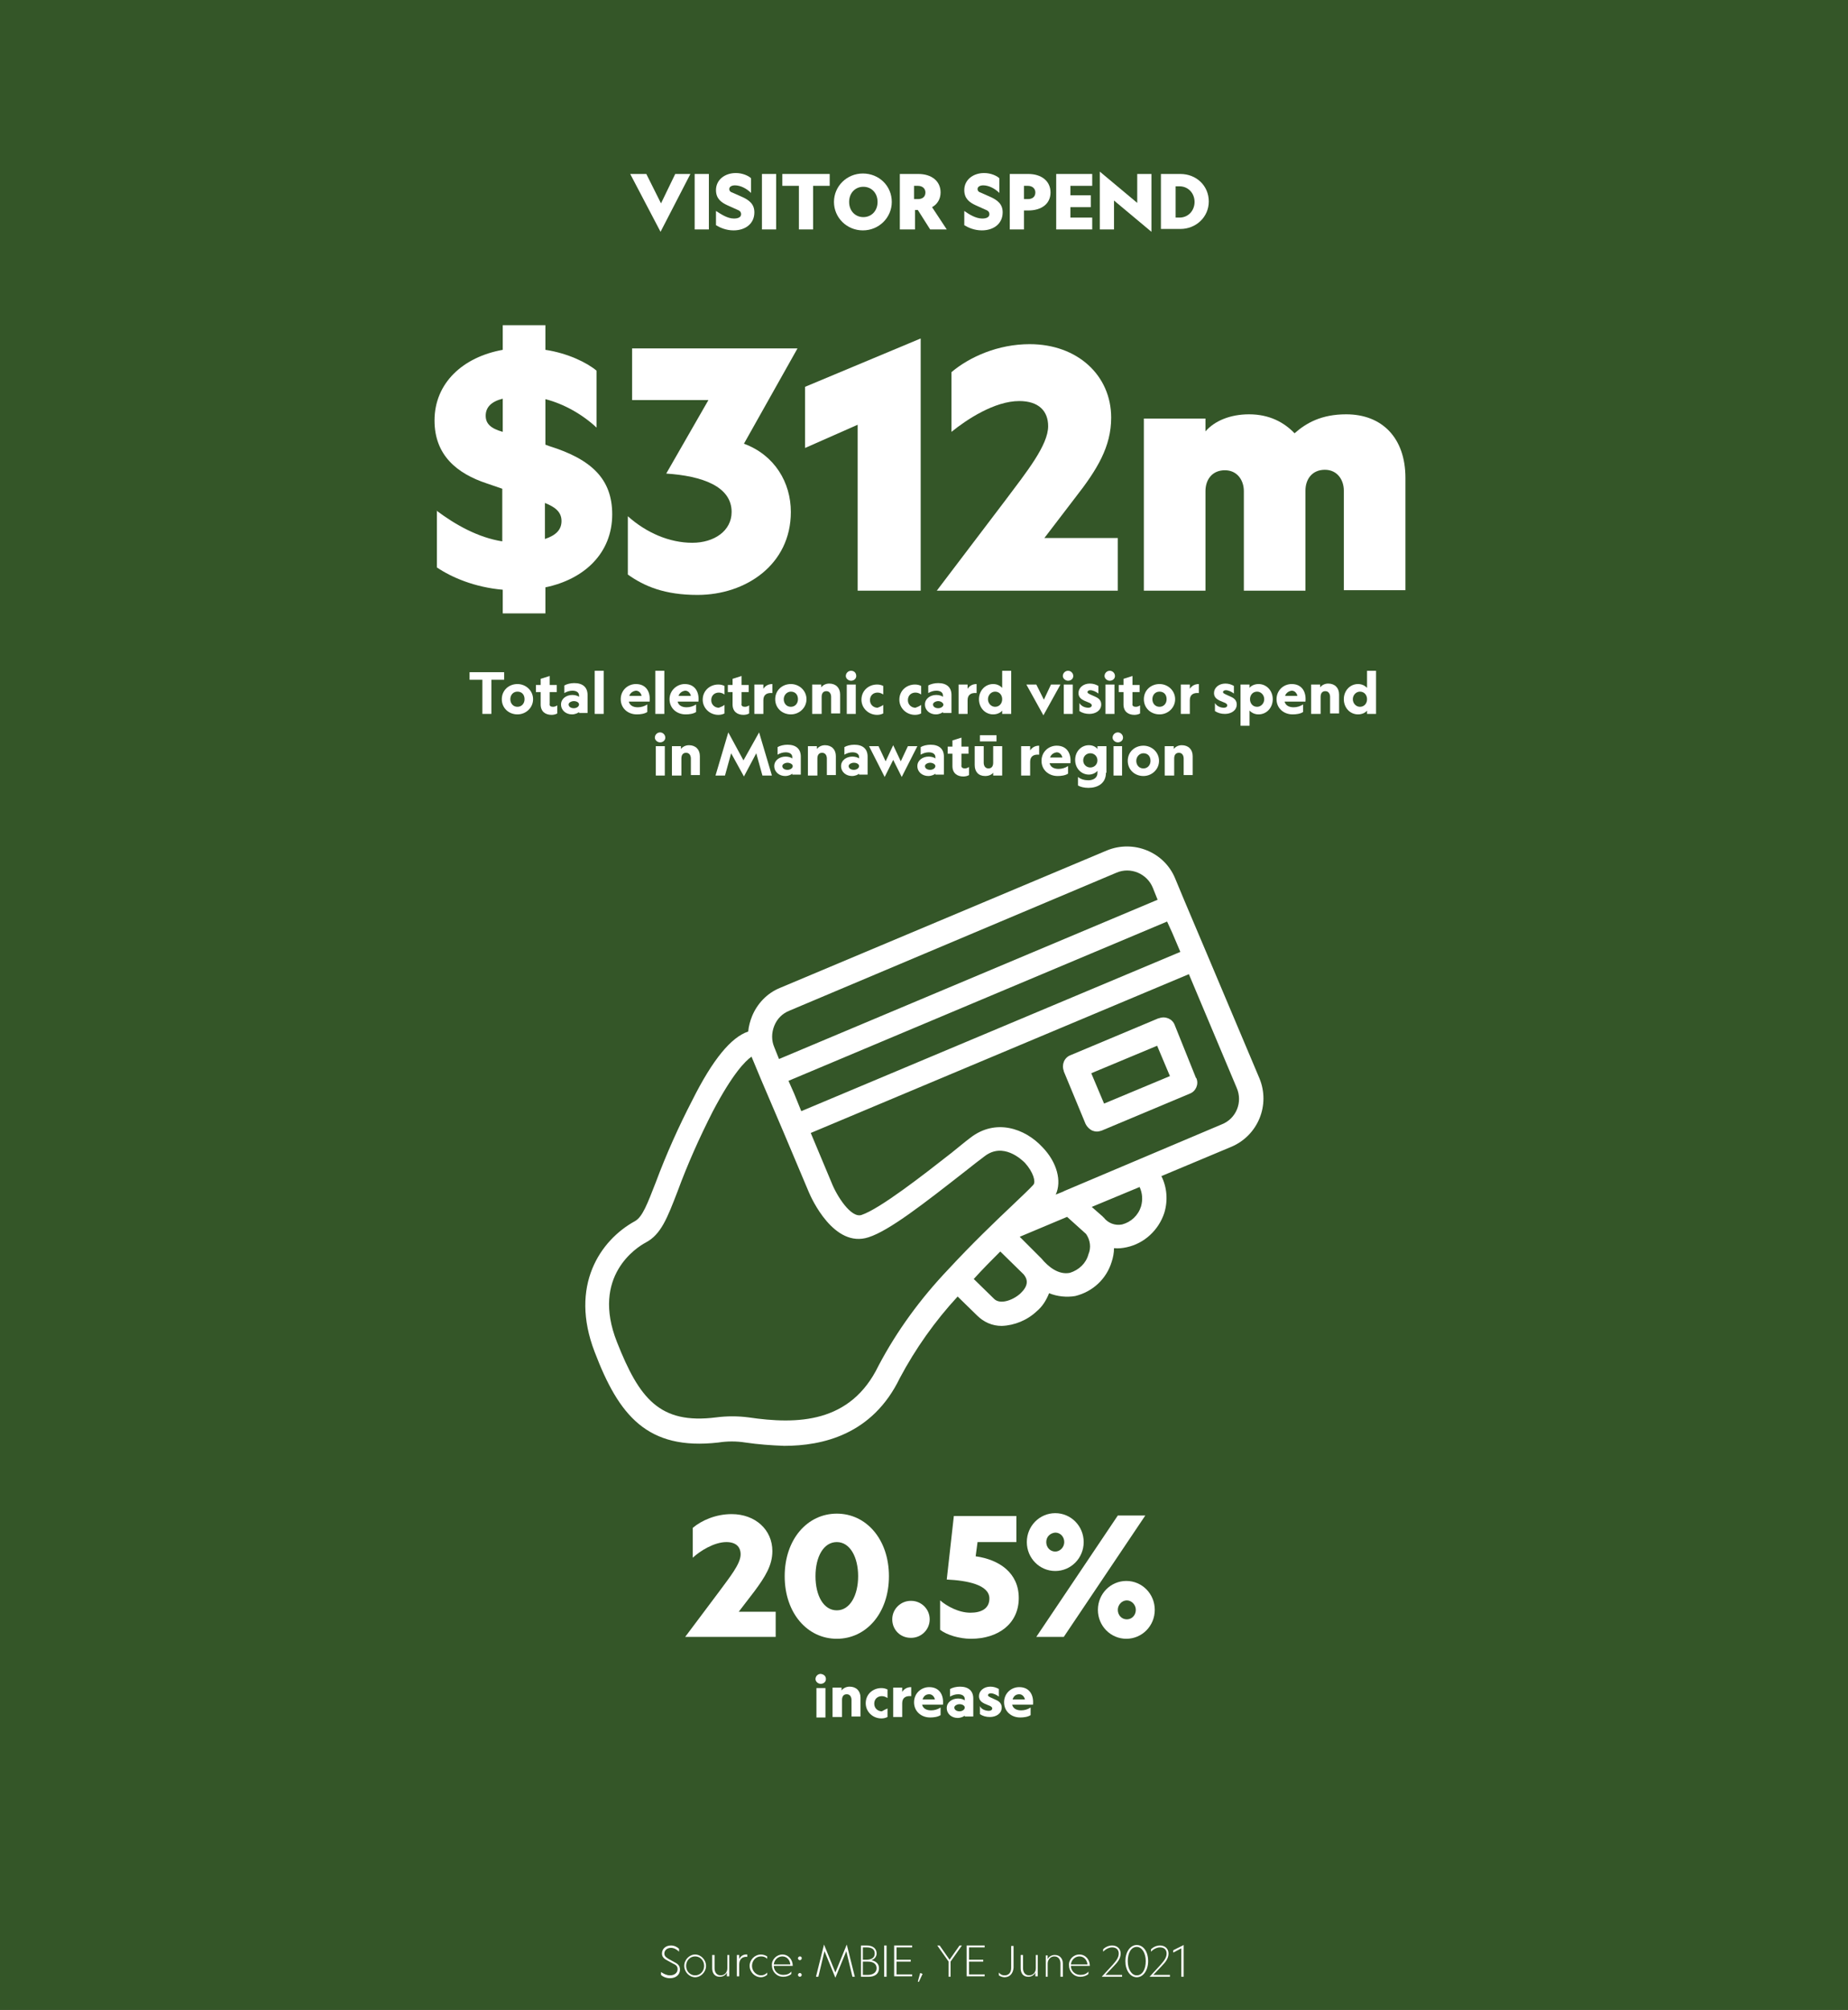 <?xml version="1.0" encoding="utf-8"?>
<!-- Generator: Adobe Illustrator 26.0.1, SVG Export Plug-In . SVG Version: 6.00 Build 0)  -->
<svg version="1.1" id="Layer_1" xmlns="http://www.w3.org/2000/svg" xmlns:xlink="http://www.w3.org/1999/xlink" x="0px" y="0px"
	 viewBox="0 0 390 424" style="enable-background:new 0 0 390 424;" xml:space="preserve">
<rect x="0" y="0" width="390" height="424" fill="#808080" stroke="none"/>
<style type="text/css">
	.st0{clip-path:url(#SVGID_00000114034762652358859490000016281493060487600312_);fill:#345628;}
	.st1{enable-background:new    ;}
	.st2{fill:#FFFFFF;}
</style>
<g>
	<g>
		<g>
			<defs>
				<rect id="SVGID_1_" width="390" height="424"/>
			</defs>
			<clipPath id="SVGID_00000181056143397305308170000015966554180770235043_">
				<use xlink:href="#SVGID_1_"  style="overflow:visible;"/>
			</clipPath>
			<polygon style="clip-path:url(#SVGID_00000181056143397305308170000015966554180770235043_);fill:#345628;" points="-0.6,-0.5 
				-0.6,424 390.6,424 390.6,-0.5 			"/>
		</g>
	</g>
	<g class="st1">
		<path class="st2" d="M92.1,107.7c4,3,8.8,5.7,13.9,6.5v-11.1l-3.2-1.1c-6.4-2.1-11.1-6-11.1-13.3c0-7.9,6-13.4,14.4-14.9v-5.2h9
			v5.2c4.7,0.7,8.8,2.7,10.8,4.4v12c-3-2.8-6.9-5-10.8-6v9.6l0.8,0.3c9,2.8,13.3,7,13.3,14.4c0,8.2-5.9,13.7-14.1,15.4v5.5h-9v-5
			c-5.9-0.5-10.8-2.6-13.9-4.7V107.7z M106.1,91.1v-7c-2.4,0.6-3.6,1.8-3.6,3.6C102.5,89.4,103.6,90.4,106.1,91.1z M115,106.1v7.6
			c2.4-0.8,3.5-2,3.5-3.8C118.5,107.9,117,106.9,115,106.1z"/>
		<path class="st2" d="M133.5,73.5h34.8L157,93.6c6.5,2.4,9.9,8.2,9.9,14.4c0,11.1-9.5,17.5-19.7,17.5c-6.9,0-11.2-1.8-14.7-4.3
			v-12.3c3.9,3.5,8.8,5.6,13.6,5.6c4.6,0,8.3-2.5,8.3-6.5c0-5.4-6.2-7.6-13.8-8.1l8.9-15.5h-16.1V73.5z"/>
		<path class="st2" d="M194.3,124.6H181v-35l-11.1,4.9V81.6l24.4-10.2V124.6z"/>
		<path class="st2" d="M235.9,113.7v10.9h-38.2l14.5-19.1c4.5-6,9-11.6,9-15.6c0-3.2-2-5.3-6.1-5.3c-5.2,0-11.1,3.9-14.3,6.5V78.5
			c3.8-3.2,9.8-5.9,16.5-5.9c10.1,0,17.2,6.6,17.2,15.5c0,6.1-2.9,10.9-7.6,16.9l-6.5,8.5H235.9z"/>
		<path class="st2" d="M275.5,124.6h-13v-21c0-2.3-1.4-4.4-4-4.4c-2.7,0-4.1,2-4.1,4.4v21h-13V88.3h13v2.7c1.9-2.2,5.2-3.6,9.2-3.6
			c4.3,0,7.4,1.7,9.6,4c2.5-2.2,5.7-4,10.9-4c7.6,0,12.5,5,12.5,13.4v23.7h-13v-21c0-2.3-1.4-4.4-4-4.4c-2.7,0-4.1,2-4.1,4.4V124.6z
			"/>
	</g>
	<g class="st1">
		<path class="st2" d="M103.7,143.4v7.2h-1.9v-7.2h-2.7v-1.6h7.3v1.6H103.7z"/>
	</g>
	<g class="st1">
		<path class="st2" d="M105.9,147.5c0-1.9,1.5-3.2,3.3-3.2c1.8,0,3.3,1.4,3.3,3.2s-1.5,3.2-3.3,3.2
			C107.4,150.7,105.9,149.4,105.9,147.5z M107.7,147.5c0,0.9,0.6,1.6,1.5,1.6c0.9,0,1.5-0.7,1.5-1.6c0-1-0.6-1.6-1.5-1.6
			C108.3,145.9,107.7,146.6,107.7,147.5z"/>
		<path class="st2" d="M116.7,149.1c0.3,0,0.6-0.1,0.9-0.3v1.7c-0.3,0.2-0.8,0.3-1.2,0.3c-1.3,0-2.3-0.7-2.3-2.2v-2.6h-1v-1.5h1
			v-1.3l1.9-0.6v1.9h1.5v1.5h-1.5v2.4C115.9,148.9,116.2,149.1,116.7,149.1z"/>
		<path class="st2" d="M122.2,150.2c-0.2,0.2-0.8,0.5-1.5,0.5c-1.2,0-2.3-0.8-2.3-2.1c0-1.2,1.1-2,2.4-2c0.6,0,1.2,0.2,1.4,0.4v-0.3
			c0-0.6-0.5-1-1.4-1c-0.6,0-1.2,0.2-1.7,0.5v-1.6c0.5-0.3,1.3-0.5,2.1-0.5c1.8,0,2.8,0.9,2.8,2.5v3.8h-1.8V150.2z M121.1,147.9
			c-0.5,0-1.1,0.3-1.1,0.7c0,0.5,0.5,0.8,1.1,0.8c0.5,0,1.1-0.3,1.1-0.8C122.2,148.2,121.7,147.9,121.1,147.9z"/>
		<path class="st2" d="M127.4,141.5v9.1h-1.9v-9.1H127.4z"/>
		<path class="st2" d="M134.2,144.3c2.2,0,3.1,1.7,2.9,3.7h-4.4c0.2,0.8,0.9,1.2,1.9,1.2c0.7,0,1.4-0.2,2-0.6v1.6
			c-0.6,0.4-1.5,0.5-2.2,0.5c-1.9,0-3.4-1.3-3.4-3.2S132.5,144.3,134.2,144.3z M132.8,146.8h2.6c-0.1-0.5-0.5-1.1-1.2-1.1
			C133.5,145.8,133,146.2,132.8,146.8z"/>
		<path class="st2" d="M140.2,141.5v9.1h-1.9v-9.1H140.2z"/>
		<path class="st2" d="M144.5,144.3c2.2,0,3.1,1.7,2.9,3.7h-4.4c0.2,0.8,0.9,1.2,1.9,1.2c0.7,0,1.4-0.2,2-0.6v1.6
			c-0.6,0.4-1.5,0.5-2.2,0.5c-1.9,0-3.4-1.3-3.4-3.2S142.9,144.3,144.5,144.3z M143.2,146.8h2.6c-0.1-0.5-0.5-1.1-1.2-1.1
			C143.9,145.8,143.4,146.2,143.2,146.8z"/>
		<path class="st2" d="M152.9,148.7v1.8c-0.4,0.2-0.8,0.3-1.3,0.3c-1.8,0-3.3-1.4-3.3-3.2c0-1.9,1.5-3.2,3.3-3.2
			c0.5,0,0.9,0.1,1.3,0.3v1.8c-0.3-0.2-0.7-0.4-1.2-0.4c-0.9,0-1.6,0.6-1.6,1.6c0,1,0.8,1.6,1.6,1.6
			C152.2,149.1,152.5,149,152.9,148.7z"/>
		<path class="st2" d="M157.2,149.1c0.3,0,0.6-0.1,0.9-0.3v1.7c-0.3,0.2-0.8,0.3-1.2,0.3c-1.3,0-2.3-0.7-2.3-2.2v-2.6h-1v-1.5h1
			v-1.3l1.9-0.6v1.9h1.5v1.5h-1.5v2.4C156.4,148.9,156.7,149.1,157.2,149.1z"/>
		<path class="st2" d="M163,146.2c-1.1-0.1-1.9,0.3-1.9,1.5v2.9h-1.9v-6.2h1.9v0.9c0.4-0.6,1-1,1.9-1V146.2z"/>
	</g>
	<g class="st1">
		<path class="st2" d="M163.6,147.5c0-1.9,1.5-3.2,3.3-3.2c1.8,0,3.3,1.4,3.3,3.2s-1.5,3.2-3.3,3.2
			C165.1,150.7,163.6,149.4,163.6,147.5z M165.4,147.5c0,0.9,0.6,1.6,1.5,1.6c0.9,0,1.5-0.7,1.5-1.6c0-1-0.6-1.6-1.5-1.6
			C166.1,145.9,165.4,146.6,165.4,147.5z"/>
		<path class="st2" d="M173.3,150.6h-1.9v-6.2h1.9v0.6c0.3-0.4,0.9-0.8,1.7-0.8c1.4,0,2.3,0.9,2.3,2.3v4h-1.9v-3.5
			c0-0.6-0.3-1.2-1-1.2c-0.7,0-1,0.5-1,1.2V150.6z"/>
		<path class="st2" d="M180.7,142.6c0,0.6-0.5,1-1.1,1h0c-0.6,0-1.1-0.5-1.1-1c0-0.6,0.5-1.1,1.1-1.1h0
			C180.3,141.5,180.7,142,180.7,142.6z M180.6,144.4v6.2h-1.9v-6.2H180.6z"/>
		<path class="st2" d="M186.4,148.7v1.8c-0.4,0.2-0.8,0.3-1.3,0.3c-1.8,0-3.3-1.4-3.3-3.2c0-1.9,1.5-3.2,3.3-3.2
			c0.5,0,0.9,0.1,1.3,0.3v1.8c-0.3-0.2-0.7-0.4-1.2-0.4c-0.9,0-1.6,0.6-1.6,1.6c0,1,0.8,1.6,1.6,1.6
			C185.7,149.1,186,149,186.4,148.7z"/>
		<path class="st2" d="M194.4,148.7v1.8c-0.4,0.2-0.8,0.3-1.3,0.3c-1.8,0-3.3-1.4-3.3-3.2c0-1.9,1.5-3.2,3.3-3.2
			c0.5,0,0.9,0.1,1.3,0.3v1.8c-0.3-0.2-0.7-0.4-1.2-0.4c-0.9,0-1.6,0.6-1.6,1.6c0,1,0.8,1.6,1.6,1.6
			C193.7,149.1,194,149,194.4,148.7z"/>
		<path class="st2" d="M199,150.2c-0.2,0.2-0.8,0.5-1.5,0.5c-1.2,0-2.3-0.8-2.3-2.1c0-1.2,1.1-2,2.4-2c0.6,0,1.2,0.2,1.4,0.4v-0.3
			c0-0.6-0.5-1-1.4-1c-0.6,0-1.2,0.2-1.7,0.5v-1.6c0.5-0.3,1.3-0.5,2.1-0.5c1.8,0,2.8,0.9,2.8,2.5v3.8H199V150.2z M198,147.9
			c-0.5,0-1.1,0.3-1.1,0.7c0,0.5,0.5,0.8,1.1,0.8c0.5,0,1.1-0.3,1.1-0.8C199,148.2,198.5,147.9,198,147.9z"/>
		<path class="st2" d="M206.1,146.2c-1.1-0.1-1.9,0.3-1.9,1.5v2.9h-1.9v-6.2h1.9v0.9c0.4-0.6,1-1,1.9-1V146.2z"/>
	</g>
	<g class="st1">
		<path class="st2" d="M211.5,145.1v-3.6h1.9v9.1h-1.9v-0.7c-0.3,0.4-1,0.8-1.9,0.8c-1.7,0-3-1.4-3-3.2c0-1.8,1.3-3.2,3-3.2
			C210.5,144.3,211.1,144.7,211.5,145.1z M208.5,147.5c0,0.9,0.7,1.6,1.5,1.6c0.9,0,1.5-0.7,1.5-1.6c0-0.9-0.6-1.6-1.5-1.6
			C209.2,145.9,208.5,146.6,208.5,147.5z"/>
		<path class="st2" d="M221.8,144.4h2l-3.6,6.5l-3.6-6.5h2.1l1.6,3.2L221.8,144.4z"/>
		<path class="st2" d="M226.5,142.6c0,0.6-0.5,1-1.1,1h0c-0.6,0-1.1-0.5-1.1-1c0-0.6,0.5-1.1,1.1-1.1h0
			C226,141.5,226.5,142,226.5,142.6z M226.4,144.4v6.2h-1.9v-6.2H226.4z"/>
		<path class="st2" d="M229.7,149.3c0.4,0,0.7-0.2,0.7-0.5c0-0.2-0.1-0.3-0.4-0.5l-1.2-0.5c-0.6-0.3-1.2-0.7-1.2-1.6
			c0-1.1,1-2,2.4-2c0.7,0,1.3,0.2,1.8,0.5v1.6c-0.5-0.4-1.2-0.7-1.7-0.7c-0.4,0-0.6,0.2-0.6,0.4c0,0.2,0.2,0.3,0.6,0.5l1.1,0.5
			c0.7,0.3,1.2,0.8,1.2,1.6c0,1.3-1.2,2-2.5,2c-0.8,0-1.5-0.2-2.1-0.6v-1.7C228.2,149,229,149.3,229.7,149.3z"/>
		<path class="st2" d="M235.3,142.6c0,0.6-0.5,1-1.1,1h0c-0.6,0-1.1-0.5-1.1-1c0-0.6,0.5-1.1,1.1-1.1h0
			C234.8,141.5,235.3,142,235.3,142.6z M235.2,144.4v6.2h-1.9v-6.2H235.2z"/>
		<path class="st2" d="M239.7,149.1c0.3,0,0.6-0.1,0.9-0.3v1.7c-0.3,0.2-0.8,0.3-1.2,0.3c-1.3,0-2.3-0.7-2.3-2.2v-2.6h-1v-1.5h1
			v-1.3l1.9-0.6v1.9h1.5v1.5h-1.5v2.4C238.9,148.9,239.2,149.1,239.7,149.1z"/>
		<path class="st2" d="M241.4,147.5c0-1.9,1.5-3.2,3.3-3.2c1.8,0,3.3,1.4,3.3,3.2s-1.5,3.2-3.3,3.2
			C242.9,150.7,241.4,149.4,241.4,147.5z M243.2,147.5c0,0.9,0.6,1.6,1.5,1.6c0.9,0,1.5-0.7,1.5-1.6c0-1-0.6-1.6-1.5-1.6
			C243.8,145.9,243.2,146.6,243.2,147.5z"/>
		<path class="st2" d="M253,146.2c-1.1-0.1-1.9,0.3-1.9,1.5v2.9h-1.9v-6.2h1.9v0.9c0.4-0.6,1-1,1.9-1V146.2z"/>
		<path class="st2" d="M258.3,149.3c0.4,0,0.7-0.2,0.7-0.5c0-0.2-0.1-0.3-0.4-0.5l-1.2-0.5c-0.6-0.3-1.2-0.7-1.2-1.6
			c0-1.1,1-2,2.4-2c0.7,0,1.3,0.2,1.8,0.5v1.6c-0.5-0.4-1.2-0.7-1.7-0.7c-0.4,0-0.6,0.2-0.6,0.4c0,0.2,0.2,0.3,0.6,0.5l1.1,0.5
			c0.7,0.3,1.2,0.8,1.2,1.6c0,1.3-1.2,2-2.5,2c-0.8,0-1.5-0.2-2.1-0.6v-1.7C256.8,149,257.6,149.3,258.3,149.3z"/>
		<path class="st2" d="M268.6,147.5c0,1.8-1.3,3.2-3,3.2c-0.9,0-1.5-0.4-1.9-0.8v3.2h-1.9v-8.7h1.9v0.7c0.3-0.4,1-0.8,1.9-0.8
			C267.3,144.3,268.6,145.7,268.6,147.5z M263.8,147.5c0,0.9,0.6,1.6,1.5,1.6c0.8,0,1.5-0.7,1.5-1.6c0-0.9-0.7-1.6-1.5-1.6
			C264.4,145.9,263.8,146.6,263.8,147.5z"/>
		<path class="st2" d="M272.6,144.3c2.2,0,3.1,1.7,2.9,3.7h-4.4c0.2,0.8,0.9,1.2,1.9,1.2c0.7,0,1.4-0.2,2-0.6v1.6
			c-0.6,0.4-1.5,0.5-2.2,0.5c-1.9,0-3.4-1.3-3.4-3.2S270.9,144.3,272.6,144.3z M271.2,146.8h2.6c-0.1-0.5-0.5-1.1-1.2-1.1
			C271.9,145.8,271.4,146.2,271.2,146.8z"/>
		<path class="st2" d="M278.6,150.6h-1.9v-6.2h1.9v0.6c0.3-0.4,0.9-0.8,1.7-0.8c1.4,0,2.3,0.9,2.3,2.3v4h-1.9v-3.5
			c0-0.6-0.3-1.2-1-1.2c-0.7,0-1,0.5-1,1.2V150.6z"/>
		<path class="st2" d="M288.5,145.1v-3.6h1.9v9.1h-1.9v-0.7c-0.3,0.4-1,0.8-1.9,0.8c-1.7,0-3-1.4-3-3.2c0-1.8,1.3-3.2,3-3.2
			C287.5,144.3,288.1,144.7,288.5,145.1z M285.5,147.5c0,0.9,0.7,1.6,1.5,1.6c0.9,0,1.5-0.7,1.5-1.6c0-0.9-0.6-1.6-1.5-1.6
			C286.2,145.9,285.5,146.6,285.5,147.5z"/>
	</g>
	<g class="st1">
		<path class="st2" d="M140.4,155.6c0,0.6-0.5,1-1.1,1h0c-0.6,0-1.1-0.5-1.1-1c0-0.6,0.5-1.1,1.1-1.1h0
			C139.9,154.5,140.4,155,140.4,155.6z M140.3,157.4v6.2h-1.9v-6.2H140.3z"/>
		<path class="st2" d="M143.7,163.6h-1.9v-6.2h1.9v0.6c0.3-0.4,0.9-0.8,1.7-0.8c1.4,0,2.3,0.9,2.3,2.3v4h-1.9v-3.5
			c0-0.6-0.3-1.2-1-1.2c-0.7,0-1,0.5-1,1.2V163.6z"/>
		<path class="st2" d="M160.2,154.5l2.7,9.1h-2l-1.3-4.7l-2.6,4.9l-2.7-4.9l-1.3,4.7h-2l2.7-9.1l3.2,5.9L160.2,154.5z"/>
		<path class="st2" d="M167.2,163.2c-0.2,0.2-0.8,0.5-1.5,0.5c-1.2,0-2.3-0.8-2.3-2.1c0-1.2,1.1-2,2.4-2c0.6,0,1.2,0.2,1.4,0.4v-0.3
			c0-0.6-0.5-1-1.4-1c-0.6,0-1.2,0.2-1.7,0.5v-1.6c0.5-0.3,1.3-0.5,2.1-0.5c1.8,0,2.8,0.9,2.8,2.5v3.8h-1.8V163.2z M166.2,160.9
			c-0.5,0-1.1,0.3-1.1,0.7c0,0.5,0.5,0.8,1.1,0.8c0.5,0,1.1-0.3,1.1-0.8C167.3,161.2,166.7,160.9,166.2,160.9z"/>
		<path class="st2" d="M172.4,163.6h-1.9v-6.2h1.9v0.6c0.3-0.4,0.9-0.8,1.7-0.8c1.4,0,2.3,0.9,2.3,2.3v4h-1.9v-3.5
			c0-0.6-0.3-1.2-1-1.2c-0.7,0-1,0.5-1,1.2V163.6z"/>
		<path class="st2" d="M181.3,163.2c-0.2,0.2-0.8,0.5-1.5,0.5c-1.2,0-2.3-0.8-2.3-2.1c0-1.2,1.1-2,2.4-2c0.6,0,1.2,0.2,1.4,0.4v-0.3
			c0-0.6-0.5-1-1.4-1c-0.6,0-1.2,0.2-1.7,0.5v-1.6c0.5-0.3,1.3-0.5,2.1-0.5c1.8,0,2.8,0.9,2.8,2.5v3.8h-1.8V163.2z M180.2,160.9
			c-0.5,0-1.1,0.3-1.1,0.7c0,0.5,0.5,0.8,1.1,0.8c0.5,0,1.1-0.3,1.1-0.8C181.3,161.2,180.8,160.9,180.2,160.9z"/>
	</g>
	<g class="st1">
		<path class="st2" d="M190.1,160.6l1.5-3.2h2l-3.3,6.5l-1.8-3.6l-1.8,3.6l-3.3-6.5h2l1.5,3.2l1.6-3.4L190.1,160.6z"/>
		<path class="st2" d="M197.4,163.2c-0.2,0.2-0.8,0.5-1.5,0.5c-1.2,0-2.3-0.8-2.3-2.1c0-1.2,1.1-2,2.4-2c0.6,0,1.2,0.2,1.4,0.4v-0.3
			c0-0.6-0.5-1-1.4-1c-0.6,0-1.2,0.2-1.7,0.5v-1.6c0.5-0.3,1.3-0.5,2.1-0.5c1.8,0,2.8,0.9,2.8,2.5v3.8h-1.8V163.2z M196.3,160.9
			c-0.5,0-1.1,0.3-1.1,0.7c0,0.5,0.5,0.8,1.1,0.8c0.5,0,1.1-0.3,1.1-0.8C197.4,161.2,196.8,160.9,196.3,160.9z"/>
	</g>
	<g class="st1">
		<path class="st2" d="M203.6,162.1c0.3,0,0.6-0.1,0.9-0.3v1.7c-0.3,0.2-0.8,0.3-1.2,0.3c-1.3,0-2.3-0.7-2.3-2.2v-2.6h-1v-1.5h1
			v-1.3l1.9-0.6v1.9h1.5v1.5h-1.5v2.4C202.8,161.9,203.2,162.1,203.6,162.1z"/>
		<path class="st2" d="M209.6,157.4h1.9v6.2h-1.9V163c-0.3,0.4-0.9,0.7-1.7,0.7c-1.4,0-2.2-0.9-2.2-2.3v-4h1.9v3.5
			c0,0.6,0.3,1.2,1,1.2c0.7,0,1-0.5,1-1.2V157.4z M206.8,155.1h3.5v1.3h-3.5V155.1z"/>
		<path class="st2" d="M219.3,159.2c-1.1-0.1-1.9,0.3-1.9,1.5v2.9h-1.9v-6.2h1.9v0.9c0.4-0.6,1-1,1.9-1V159.2z"/>
	</g>
	<g class="st1">
		<path class="st2" d="M223,157.3c2.2,0,3.1,1.7,2.9,3.7h-4.4c0.2,0.8,0.9,1.2,1.9,1.2c0.7,0,1.4-0.2,2-0.6v1.6
			c-0.6,0.4-1.5,0.5-2.2,0.5c-1.9,0-3.4-1.3-3.4-3.2S221.3,157.3,223,157.3z M221.6,159.8h2.6c-0.1-0.5-0.5-1.1-1.2-1.1
			C222.3,158.8,221.8,159.2,221.6,159.8z"/>
		<path class="st2" d="M233.4,163c0,2.3-1.8,3.2-3.7,3.2c-0.9,0-1.7-0.2-2.2-0.5v-1.8c0.6,0.5,1.4,0.7,2.2,0.7c1,0,1.9-0.5,1.9-1.5
			v-0.5c-0.3,0.4-1,0.8-1.8,0.8c-1.6,0-2.9-1.3-2.9-3.1c0-1.8,1.3-3.1,2.9-3.1c0.9,0,1.5,0.4,1.8,0.8v-0.6h1.9V163z M230.1,158.9
			c-0.8,0-1.5,0.6-1.5,1.5s0.7,1.5,1.5,1.5c0.8,0,1.5-0.6,1.5-1.5S230.9,158.9,230.1,158.9z"/>
		<path class="st2" d="M237,155.6c0,0.6-0.5,1-1.1,1h0c-0.6,0-1.1-0.5-1.1-1c0-0.6,0.5-1.1,1.1-1.1h0C236.5,154.5,237,155,237,155.6
			z M236.8,157.4v6.2H235v-6.2H236.8z"/>
		<path class="st2" d="M238,160.5c0-1.9,1.5-3.2,3.3-3.2c1.8,0,3.3,1.4,3.3,3.2s-1.5,3.2-3.3,3.2C239.5,163.7,238,162.4,238,160.5z
			 M239.8,160.5c0,0.9,0.6,1.6,1.5,1.6c0.9,0,1.5-0.7,1.5-1.6c0-1-0.6-1.6-1.5-1.6C240.5,158.9,239.8,159.6,239.8,160.5z"/>
		<path class="st2" d="M247.7,163.6h-1.9v-6.2h1.9v0.6c0.3-0.4,0.9-0.8,1.7-0.8c1.4,0,2.3,0.9,2.3,2.3v4h-1.9v-3.5
			c0-0.6-0.3-1.2-1-1.2c-0.7,0-1,0.5-1,1.2V163.6z"/>
	</g>
	<g class="st1">
		<path class="st2" d="M133,36.7h3.4l3.1,6.2l3-6.2h3.2l-6.3,12.2L133,36.7z"/>
		<path class="st2" d="M149.6,36.7v11.7h-3V36.7H149.6z"/>
		<path class="st2" d="M154.9,46.1c0.9,0,1.5-0.3,1.5-0.9c0-0.6-0.4-0.8-0.9-1l-2-0.9c-1.3-0.6-2.4-1.4-2.4-3.2
			c0-2.2,1.9-3.6,4.2-3.6c1.4,0,2.7,0.6,3.2,1.1v3.1c-0.9-0.9-2.2-1.6-3.4-1.6c-0.7,0-1.2,0.3-1.2,0.8c0,0.3,0.2,0.6,0.6,0.7
			l1.8,0.8c1.9,0.8,2.9,1.7,2.9,3.4c0,2.4-1.9,3.8-4.4,3.8c-1.6,0-2.9-0.6-3.7-1.1v-3C152.2,45.2,153.5,46.1,154.9,46.1z"/>
		<path class="st2" d="M163.8,36.7v11.7h-3V36.7H163.8z"/>
		<path class="st2" d="M171.6,39.2v9.2h-3v-9.2h-3.5v-2.5h10v2.5H171.6z"/>
	</g>
	<g class="st1">
		<path class="st2" d="M188.2,42.6c0,3.3-2.7,6-6.1,6s-6.1-2.7-6.1-6c0-3.3,2.7-6,6.1-6S188.2,39.2,188.2,42.6z M179.2,42.6
			c0,1.9,1.3,3.2,3,3.2s3-1.3,3-3.2c0-1.9-1.3-3.2-3-3.2S179.2,40.7,179.2,42.6z"/>
		<path class="st2" d="M192.9,48.4h-3V36.7h3.9c2.8,0,4.7,1.5,4.7,3.9c0,1.4-0.7,2.5-1.8,3.1l3.1,4.7h-3.5l-2.6-4.1h-0.6V48.4z
			 M192.9,42h0.8c1,0,1.6-0.5,1.6-1.4c0-0.8-0.6-1.4-1.6-1.4h-0.8V42z"/>
		<path class="st2" d="M207.3,46.1c0.9,0,1.5-0.3,1.5-0.9c0-0.6-0.4-0.8-0.9-1l-2-0.9c-1.3-0.6-2.4-1.4-2.4-3.2
			c0-2.2,1.9-3.6,4.2-3.6c1.4,0,2.7,0.6,3.2,1.1v3.1c-0.9-0.9-2.2-1.6-3.4-1.6c-0.7,0-1.2,0.3-1.2,0.8c0,0.3,0.2,0.6,0.6,0.7
			l1.8,0.8c1.9,0.8,2.9,1.7,2.9,3.4c0,2.4-1.9,3.8-4.4,3.8c-1.6,0-2.9-0.6-3.7-1.1v-3C204.5,45.2,205.9,46.1,207.3,46.1z"/>
		<path class="st2" d="M216.1,44.4v4h-3V36.7h3.9c2.8,0,4.7,1.5,4.7,3.9c0,2.4-1.9,3.8-4.7,3.8H216.1z M216.1,42h0.8
			c1,0,1.6-0.5,1.6-1.4c0-0.8-0.6-1.4-1.6-1.4h-0.8V42z"/>
		<path class="st2" d="M222.9,36.7h7.6v2.5h-4.6v2h4.3v2.5h-4.3v2.2h4.6v2.5h-7.6V36.7z"/>
		<path class="st2" d="M240,36.7h3v12.2l-7.9-6.6v6.1h-3V36.2l7.9,6.6V36.7z"/>
		<path class="st2" d="M249.1,36.7c3.4,0,6,2.5,6,5.8c0,3.3-2.7,5.8-6,5.8h-4.1V36.7H249.1z M248.1,39.2v6.7h0.8
			c2,0,3.2-1.6,3.2-3.3c0-1.8-1.3-3.3-3.2-3.3H248.1z"/>
	</g>
	<g class="st1">
		<path class="st2" d="M163.7,339.8v5.5h-19.1l7.2-9.6c2.2-3,4.5-5.8,4.5-7.8c0-1.6-1-2.6-3-2.6c-2.6,0-5.6,1.9-7.1,3.3v-6.3
			c1.9-1.6,4.9-2.9,8.2-2.9c5,0,8.6,3.3,8.6,7.8c0,3-1.5,5.4-3.8,8.5l-3.3,4.3H163.7z"/>
		<path class="st2" d="M187.6,332.5c0,7.8-4.8,13.2-11,13.2c-6.2,0-11-5.4-11-13.2s4.8-13.2,11-13.2
			C182.8,319.3,187.6,324.7,187.6,332.5z M172.1,332.5c0,4.1,1.7,7.2,4.5,7.2s4.5-3.2,4.5-7.2s-1.7-7.2-4.5-7.2
			S172.1,328.4,172.1,332.5z"/>
	</g>
	<g class="st1">
		<path class="st2" d="M196.2,341.6c0,2.2-1.8,3.9-3.9,3.9h-0.1c-2.2,0-3.9-1.7-3.9-3.9s1.8-3.9,3.9-3.9h0.1
			C194.4,337.7,196.2,339.4,196.2,341.6z"/>
		<path class="st2" d="M205.9,328.3c5,0.7,9.1,3.5,9.1,8.8c0,5.4-4.3,8.6-10.1,8.6c-2.4,0-5.1-0.8-6.5-1.9v-6.2
			c1.4,1.2,3.9,2.6,6.4,2.6c2.2,0,4-0.8,4-3c0-2.9-4.7-3.8-9-4l1.5-13.4h13.2v5.5h-8.2L205.9,328.3z"/>
	</g>
	<g class="st1">
		<path class="st2" d="M228.7,325.3c0,3.4-2.7,6.1-6,6.1s-6-2.7-6-6.1s2.7-6.1,6-6.1S228.7,321.9,228.7,325.3z M235.9,319.7h5.8
			l-17.2,25.6h-5.8L235.9,319.7z M220.8,325.3c0,1.1,0.8,2,1.9,2c1,0,1.9-0.9,1.9-2s-0.8-2-1.9-2
			C221.6,323.4,220.8,324.2,220.8,325.3z M231.7,339.6c0-3.4,2.7-6.1,6-6.1s6,2.7,6,6.1s-2.7,6.1-6,6.1S231.7,343,231.7,339.6z
			 M237.8,337.6c-1,0-1.9,0.9-1.9,2s0.8,2,1.9,2c1.1,0,1.9-0.9,1.9-2S238.8,337.6,237.8,337.6z"/>
	</g>
	<g class="st1">
		<path class="st2" d="M174.3,354.2c0,0.6-0.5,1-1.1,1h0c-0.6,0-1.1-0.5-1.1-1c0-0.6,0.5-1.1,1.1-1.1h0
			C173.9,353.2,174.3,353.6,174.3,354.2z M174.2,356.1v6.2h-1.9v-6.2H174.2z"/>
		<path class="st2" d="M177.6,362.2h-1.9v-6.2h1.9v0.6c0.3-0.4,0.9-0.8,1.7-0.8c1.4,0,2.3,0.9,2.3,2.3v4h-1.9v-3.5
			c0-0.6-0.3-1.2-1-1.2c-0.7,0-1,0.5-1,1.2V362.2z"/>
		<path class="st2" d="M187.3,360.4v1.8c-0.4,0.2-0.8,0.3-1.3,0.3c-1.8,0-3.3-1.4-3.3-3.2c0-1.9,1.5-3.2,3.3-3.2
			c0.5,0,0.9,0.1,1.3,0.3v1.8c-0.3-0.2-0.7-0.4-1.2-0.4c-0.9,0-1.6,0.6-1.6,1.6c0,1,0.8,1.6,1.6,1.6
			C186.6,360.7,186.9,360.6,187.3,360.4z"/>
		<path class="st2" d="M192.3,357.8c-1.1-0.1-1.9,0.3-1.9,1.5v2.9h-1.9v-6.2h1.9v0.9c0.4-0.6,1-1,1.9-1V357.8z"/>
	</g>
	<g class="st1">
		<path class="st2" d="M196.1,355.9c2.2,0,3.1,1.7,2.9,3.7h-4.4c0.2,0.8,0.9,1.2,1.9,1.2c0.7,0,1.4-0.2,2-0.6v1.6
			c-0.6,0.4-1.5,0.5-2.2,0.5c-1.9,0-3.4-1.3-3.4-3.2S194.4,355.9,196.1,355.9z M194.7,358.5h2.6c-0.1-0.5-0.5-1.1-1.2-1.1
			C195.4,357.4,194.9,357.8,194.7,358.5z"/>
		<path class="st2" d="M203.6,361.9c-0.2,0.2-0.8,0.5-1.5,0.5c-1.2,0-2.3-0.8-2.3-2.1c0-1.2,1.1-2,2.4-2c0.6,0,1.2,0.2,1.4,0.4v-0.3
			c0-0.6-0.5-1-1.4-1c-0.6,0-1.2,0.2-1.7,0.5v-1.6c0.5-0.3,1.3-0.5,2.1-0.5c1.8,0,2.8,0.9,2.8,2.5v3.8h-1.8V361.9z M202.5,359.5
			c-0.5,0-1.1,0.3-1.1,0.7c0,0.5,0.5,0.8,1.1,0.8c0.5,0,1.1-0.3,1.1-0.8C203.6,359.8,203.1,359.5,202.5,359.5z"/>
		<path class="st2" d="M208.7,360.9c0.4,0,0.7-0.2,0.7-0.5c0-0.2-0.1-0.3-0.4-0.5l-1.2-0.5c-0.6-0.3-1.2-0.7-1.2-1.6
			c0-1.1,1-2,2.4-2c0.7,0,1.3,0.2,1.8,0.5v1.6c-0.5-0.4-1.2-0.7-1.7-0.7c-0.4,0-0.6,0.2-0.6,0.4c0,0.2,0.2,0.3,0.6,0.5l1.1,0.5
			c0.7,0.3,1.2,0.8,1.2,1.6c0,1.3-1.2,2-2.5,2c-0.8,0-1.5-0.2-2.1-0.6v-1.7C207.1,360.6,208,360.9,208.7,360.9z"/>
		<path class="st2" d="M215.1,355.9c2.2,0,3.1,1.7,2.9,3.7h-4.4c0.2,0.8,0.9,1.2,1.9,1.2c0.7,0,1.4-0.2,2-0.6v1.6
			c-0.6,0.4-1.5,0.5-2.2,0.5c-1.9,0-3.4-1.3-3.4-3.2S213.4,355.9,215.1,355.9z M213.7,358.5h2.6c-0.1-0.5-0.5-1.1-1.2-1.1
			C214.4,357.4,213.9,357.8,213.7,358.5z"/>
	</g>
	<g class="st1">
		<path class="st2" d="M141.4,416.7c0.9,0,1.6-0.5,1.6-1.3c0-0.6-0.3-0.9-1-1.2l-1.1-0.6c-0.6-0.3-1.2-0.7-1.2-1.5
			c0-1,0.8-1.7,1.9-1.7c0.7,0,1.3,0.3,1.7,0.7v0.6c-0.5-0.5-1.1-0.8-1.7-0.8c-0.8,0-1.4,0.5-1.4,1.2c0,0.6,0.5,0.9,1,1.2l1.1,0.6
			c0.8,0.4,1.2,0.8,1.2,1.6c0,1.1-0.9,1.8-2.1,1.8c-0.8,0-1.5-0.3-1.9-0.7v-0.6C140.1,416.4,140.7,416.7,141.4,416.7z"/>
		<path class="st2" d="M144.4,414.7c0-1.3,1.1-2.4,2.3-2.4s2.3,1.1,2.3,2.4s-1.1,2.4-2.3,2.4S144.4,416,144.4,414.7z M144.8,414.7
			c0,1.1,0.8,2,1.9,2s1.9-0.9,1.9-2c0-1.1-0.8-2-1.9-2S144.8,413.6,144.8,414.7z"/>
		<path class="st2" d="M153.4,412.4h0.5v4.5h-0.5v-0.8c-0.2,0.5-0.8,0.9-1.5,0.9c-1.1,0-1.6-0.8-1.6-1.8v-2.8h0.5v2.8
			c0,0.8,0.4,1.5,1.3,1.5c0.8,0,1.4-0.6,1.4-1.5V412.4z"/>
		<path class="st2" d="M157.7,412.8c-0.8-0.1-1.7,0.3-1.7,1.6v2.5h-0.5v-4.5h0.5v0.9c0.2-0.6,0.9-1.1,1.7-1V412.8z"/>
	</g>
	<g class="st1">
		<path class="st2" d="M161.9,416.1v0.5c-0.4,0.3-0.8,0.5-1.3,0.5c-1.3,0-2.4-1.1-2.4-2.4s1.1-2.4,2.4-2.4c0.5,0,1,0.2,1.3,0.4v0.5
			c-0.4-0.4-0.8-0.5-1.3-0.5c-1.1,0-1.9,0.9-1.9,2c0,1.1,0.9,2,1.9,2C161.1,416.7,161.6,416.5,161.9,416.1z"/>
		<path class="st2" d="M165.1,412.3c1.3,0,2.2,1.1,2.2,2.4h-4c0,1.1,0.9,1.9,2,1.9c0.7,0,1.3-0.2,1.7-0.7v0.5
			c-0.4,0.4-1.1,0.6-1.7,0.6c-1.4,0-2.4-1.1-2.4-2.4C162.8,413.4,163.9,412.3,165.1,412.3z M163.3,414.4h3.5
			c-0.1-0.9-0.7-1.7-1.7-1.7C164.2,412.7,163.4,413.4,163.3,414.4z"/>
		<path class="st2" d="M169.2,413.1c0,0.2-0.2,0.4-0.4,0.4h0c-0.2,0-0.4-0.2-0.4-0.4c0-0.2,0.2-0.4,0.4-0.4h0
			C169,412.7,169.2,412.8,169.2,413.1z M169.2,416.6c0,0.2-0.2,0.4-0.4,0.4h0c-0.2,0-0.4-0.2-0.4-0.4c0-0.2,0.2-0.4,0.4-0.4h0
			C169,416.2,169.2,416.4,169.2,416.6z"/>
		<path class="st2" d="M178.7,410.2l1.7,6.8h-0.5l-1.3-5.4l-2.3,5.6l-2.3-5.6l-1.3,5.4h-0.5l1.7-6.8l2.4,5.9L178.7,410.2z"/>
		<path class="st2" d="M181.6,410.4h1.3c1.4,0,2.1,0.7,2.1,1.7c0,0.7-0.5,1.2-1.1,1.4c0.9,0.2,1.6,0.7,1.6,1.7
			c0,1.2-0.9,1.8-2.2,1.8h-1.6V410.4z M182.9,413.4c1,0,1.7-0.4,1.7-1.3c0-0.9-0.6-1.3-1.7-1.3h-0.8v2.6H182.9z M183.2,416.6
			c1,0,1.8-0.5,1.8-1.4c0-0.9-0.7-1.4-1.8-1.4h-1.1v2.8H183.2z"/>
		<path class="st2" d="M187.1,410.4v6.6h-0.5v-6.6H187.1z"/>
		<path class="st2" d="M188.8,410.4h3.7v0.4h-3.3v2.6h3v0.4h-3v2.7h3.3v0.4h-3.8V410.4z"/>
	</g>
	<g class="st1">
		<path class="st2" d="M193.7,418l0.5-1.8l0.5,0.2l-0.8,1.7L193.7,418z"/>
		<path class="st2" d="M200.2,417v-3.2l-2.4-3.4h0.5l2.1,3l2.1-3h0.5l-2.4,3.4v3.2H200.2z"/>
		<path class="st2" d="M204.1,410.4h3.7v0.4h-3.3v2.6h3v0.4h-3v2.7h3.3v0.4h-3.8V410.4z"/>
		<path class="st2" d="M212,417.1c-0.5,0-0.9-0.2-1.2-0.4v-0.6c0.3,0.4,0.7,0.6,1.2,0.6c0.9,0,1.4-0.6,1.4-1.6v-4.6h0.5v4.6
			C213.8,416.3,213.1,417.1,212,417.1z"/>
		<path class="st2" d="M218.5,412.4h0.5v4.5h-0.5v-0.8c-0.2,0.5-0.8,0.9-1.5,0.9c-1.1,0-1.6-0.8-1.6-1.8v-2.8h0.5v2.8
			c0,0.8,0.4,1.5,1.3,1.5c0.8,0,1.4-0.6,1.4-1.5V412.4z"/>
		<path class="st2" d="M221.1,417h-0.4v-4.5h0.4v0.8c0.2-0.5,0.8-0.9,1.5-0.9c1.1,0,1.7,0.8,1.7,1.8v2.8h-0.5v-2.8
			c0-0.8-0.4-1.5-1.3-1.5c-0.8,0-1.4,0.7-1.4,1.5V417z"/>
		<path class="st2" d="M227.8,412.3c1.3,0,2.2,1.1,2.2,2.4h-4c0,1.1,0.9,1.9,2,1.9c0.7,0,1.3-0.2,1.7-0.7v0.5
			c-0.4,0.4-1.1,0.6-1.7,0.6c-1.4,0-2.4-1.1-2.4-2.4C225.5,413.4,226.5,412.3,227.8,412.3z M226,414.4h3.5c-0.1-0.9-0.7-1.7-1.7-1.7
			C226.9,412.7,226.1,413.4,226,414.4z"/>
		<path class="st2" d="M236.8,416.6v0.4h-4.3l2.3-2.5c0.7-0.8,1.3-1.5,1.3-2.4c0-0.8-0.5-1.3-1.4-1.3c-0.7,0-1.4,0.4-1.9,0.9v-0.5
			c0.4-0.4,1.1-0.8,1.9-0.8c1.1,0,1.8,0.7,1.8,1.7c0,1-0.6,1.8-1.4,2.6l-1.8,1.9H236.8z"/>
		<path class="st2" d="M242.3,413.7c0,1.9-1,3.4-2.4,3.4c-1.4,0-2.4-1.5-2.4-3.4s1-3.4,2.4-3.4C241.3,410.3,242.3,411.7,242.3,413.7
			z M238,413.7c0,1.7,0.8,3,1.9,3c1.2,0,1.9-1.3,1.9-3s-0.8-3-1.9-3C238.7,410.7,238,412,238,413.7z"/>
		<path class="st2" d="M246.9,416.6v0.4h-4.3l2.3-2.5c0.7-0.8,1.3-1.5,1.3-2.4c0-0.8-0.5-1.3-1.4-1.3c-0.7,0-1.4,0.4-1.9,0.9v-0.5
			c0.4-0.4,1.1-0.8,1.9-0.8c1.1,0,1.8,0.7,1.8,1.7c0,1-0.6,1.8-1.4,2.6l-1.8,1.9H246.9z"/>
		<path class="st2" d="M249.8,417h-0.5v-6l-1.7,0.9v-0.5l2.2-1.1V417z"/>
	</g>
	<path class="st2" d="M247.9,216.2c-0.5-1.3-2-1.9-3.3-1.4h-0.1l-18.6,7.8c-1.3,0.5-1.9,2-1.4,3.3c0,0,0,0,0,0.1l4.6,11.1
		c0.3,0.6,0.8,1.1,1.4,1.4c0.3,0.1,0.6,0.2,1,0.2c0.3,0,0.7-0.1,1-0.2l18.6-7.8c1.3-0.5,1.9-2,1.4-3.2c0,0,0-0.1-0.1-0.1
		L247.9,216.2L247.9,216.2z M233,232.8l-2.7-6.4l13.9-5.8l2.7,6.4L233,232.8L233,232.8z"/>
	<path class="st2" d="M151.6,304.3c1.9-0.3,3.8-0.3,5.7,0c2.7,0.4,5.5,0.6,8.2,0.7c8,0,18.6-2.3,24.4-14.3c3.3-6.2,7.4-12,12.2-17.2
		l4.1,4c1.4,1.4,3.2,2.2,5.2,2.2c2.7-0.1,5.4-1.2,7.4-3.1c1.2-1,2-2.3,2.6-3.8c1.7,0.7,3.7,0.9,5.5,0.6c3.7-0.9,6.6-3.6,7.7-7.2
		c0.3-0.9,0.5-1.9,0.5-2.9c0.9,0.1,1.8,0,2.7-0.2c3.7-0.8,6.7-3.6,7.9-7.2c0.8-2.6,0.6-5.4-0.6-7.8l14.8-6.2
		c5.6-2.4,8.2-8.8,5.9-14.4l-11.1-26.3l-4.7-11.1l-2-4.8c-2.3-5.6-8.8-8.2-14.4-5.9l0,0l-69,29c-2.7,1.1-4.8,3.3-5.9,6
		c-0.4,1-0.7,2.1-0.8,3.2c-3.6,1.2-7.5,5.9-11.8,14.5c-2.9,5.6-5.5,11.4-7.7,17.3c-1.8,4.6-2.8,7.3-4.4,8.2
		c-7.3,4-13.9,13.6-8.5,27.6C130.6,298.6,136.6,306,151.6,304.3L151.6,304.3z M215.3,272.9c-1.7,1.5-4.3,2.3-5.5,1.1l-4.3-4.2
		c1.9-2.1,3.8-4,5.6-5.8l4.9,4.8C217.1,270.1,216.9,271.4,215.3,272.9L215.3,272.9L215.3,272.9z M229.7,264.6
		c-0.5,1.9-2,3.3-3.9,3.9c-2.4,0.5-4.6-1.3-6-3l0,0l-4.6-4.6l10-4.2l4,3.6C230.1,261.6,230.3,263.2,229.7,264.6L229.7,264.6
		L229.7,264.6z M240.8,254.5c-0.6,1.9-2.1,3.3-4,3.8c-1.5,0.3-3-0.3-3.9-1.5h-0.1v-0.1l-2.4-2.1l10.1-4.2
		C241.1,251.7,241.2,253.1,240.8,254.5L240.8,254.5L240.8,254.5z M257.8,237.2l-33.1,14l-0.4,0.2l-1.5,0.6c1.3-2.8,0.3-6.8-2.8-10
		c-3.7-4-9.9-6.1-15.2-2c-1.2,0.9-2.5,2-4,3.2c-6,4.7-15.1,11.8-19,13.1c-2.2,0.7-5.2-4-6.3-6.8l-4.4-10.5l79.8-33.5l10.1,24
		C262.3,232.5,260.9,236,257.8,237.2L257.8,237.2L257.8,237.2z M166.4,228l79.9-33.6l1.1,2.4l1.7,4l-80,33.6l-1.5-3.7L166.4,228
		L166.4,228z M163.4,216.4c0.6-1.5,1.7-2.6,3.2-3.2l69-29.1c3-1.3,6.5,0.2,7.7,3.2l1,2.5l-79.9,33.6l-1-2.5
		C162.8,219.5,162.8,217.9,163.4,216.4L163.4,216.4z M136.3,262.1c3.2-1.7,4.5-5.1,6.7-10.8c2.1-5.7,4.6-11.3,7.4-16.8
		c4.2-8,6.9-10.7,8.2-11.6l0,0l2,4.8l4.7,11l5.4,12.8c0.5,1.2,5.3,11.9,12.6,9.5c4.4-1.4,11.8-7.2,20.5-14c1.5-1.2,2.8-2.2,4-3.1
		c3.9-3,7.8,0.7,8.5,1.4c1.8,2,2.3,4,1.8,4.6c-0.7,0.8-2.4,2.4-4.5,4.4c-3.6,3.4-8.5,8.1-13.5,13.5l0,0l0,0
		c-5.8,6.1-10.8,12.9-14.7,20.3c-5.9,12.2-17.2,12.4-27.4,10.9c-2.3-0.3-4.6-0.3-6.9,0c-11.9,1.5-16.2-4-20.9-15.9
		C124.7,269.2,134.4,263.1,136.3,262.1L136.3,262.1L136.3,262.1z"/>
</g>
</svg>

